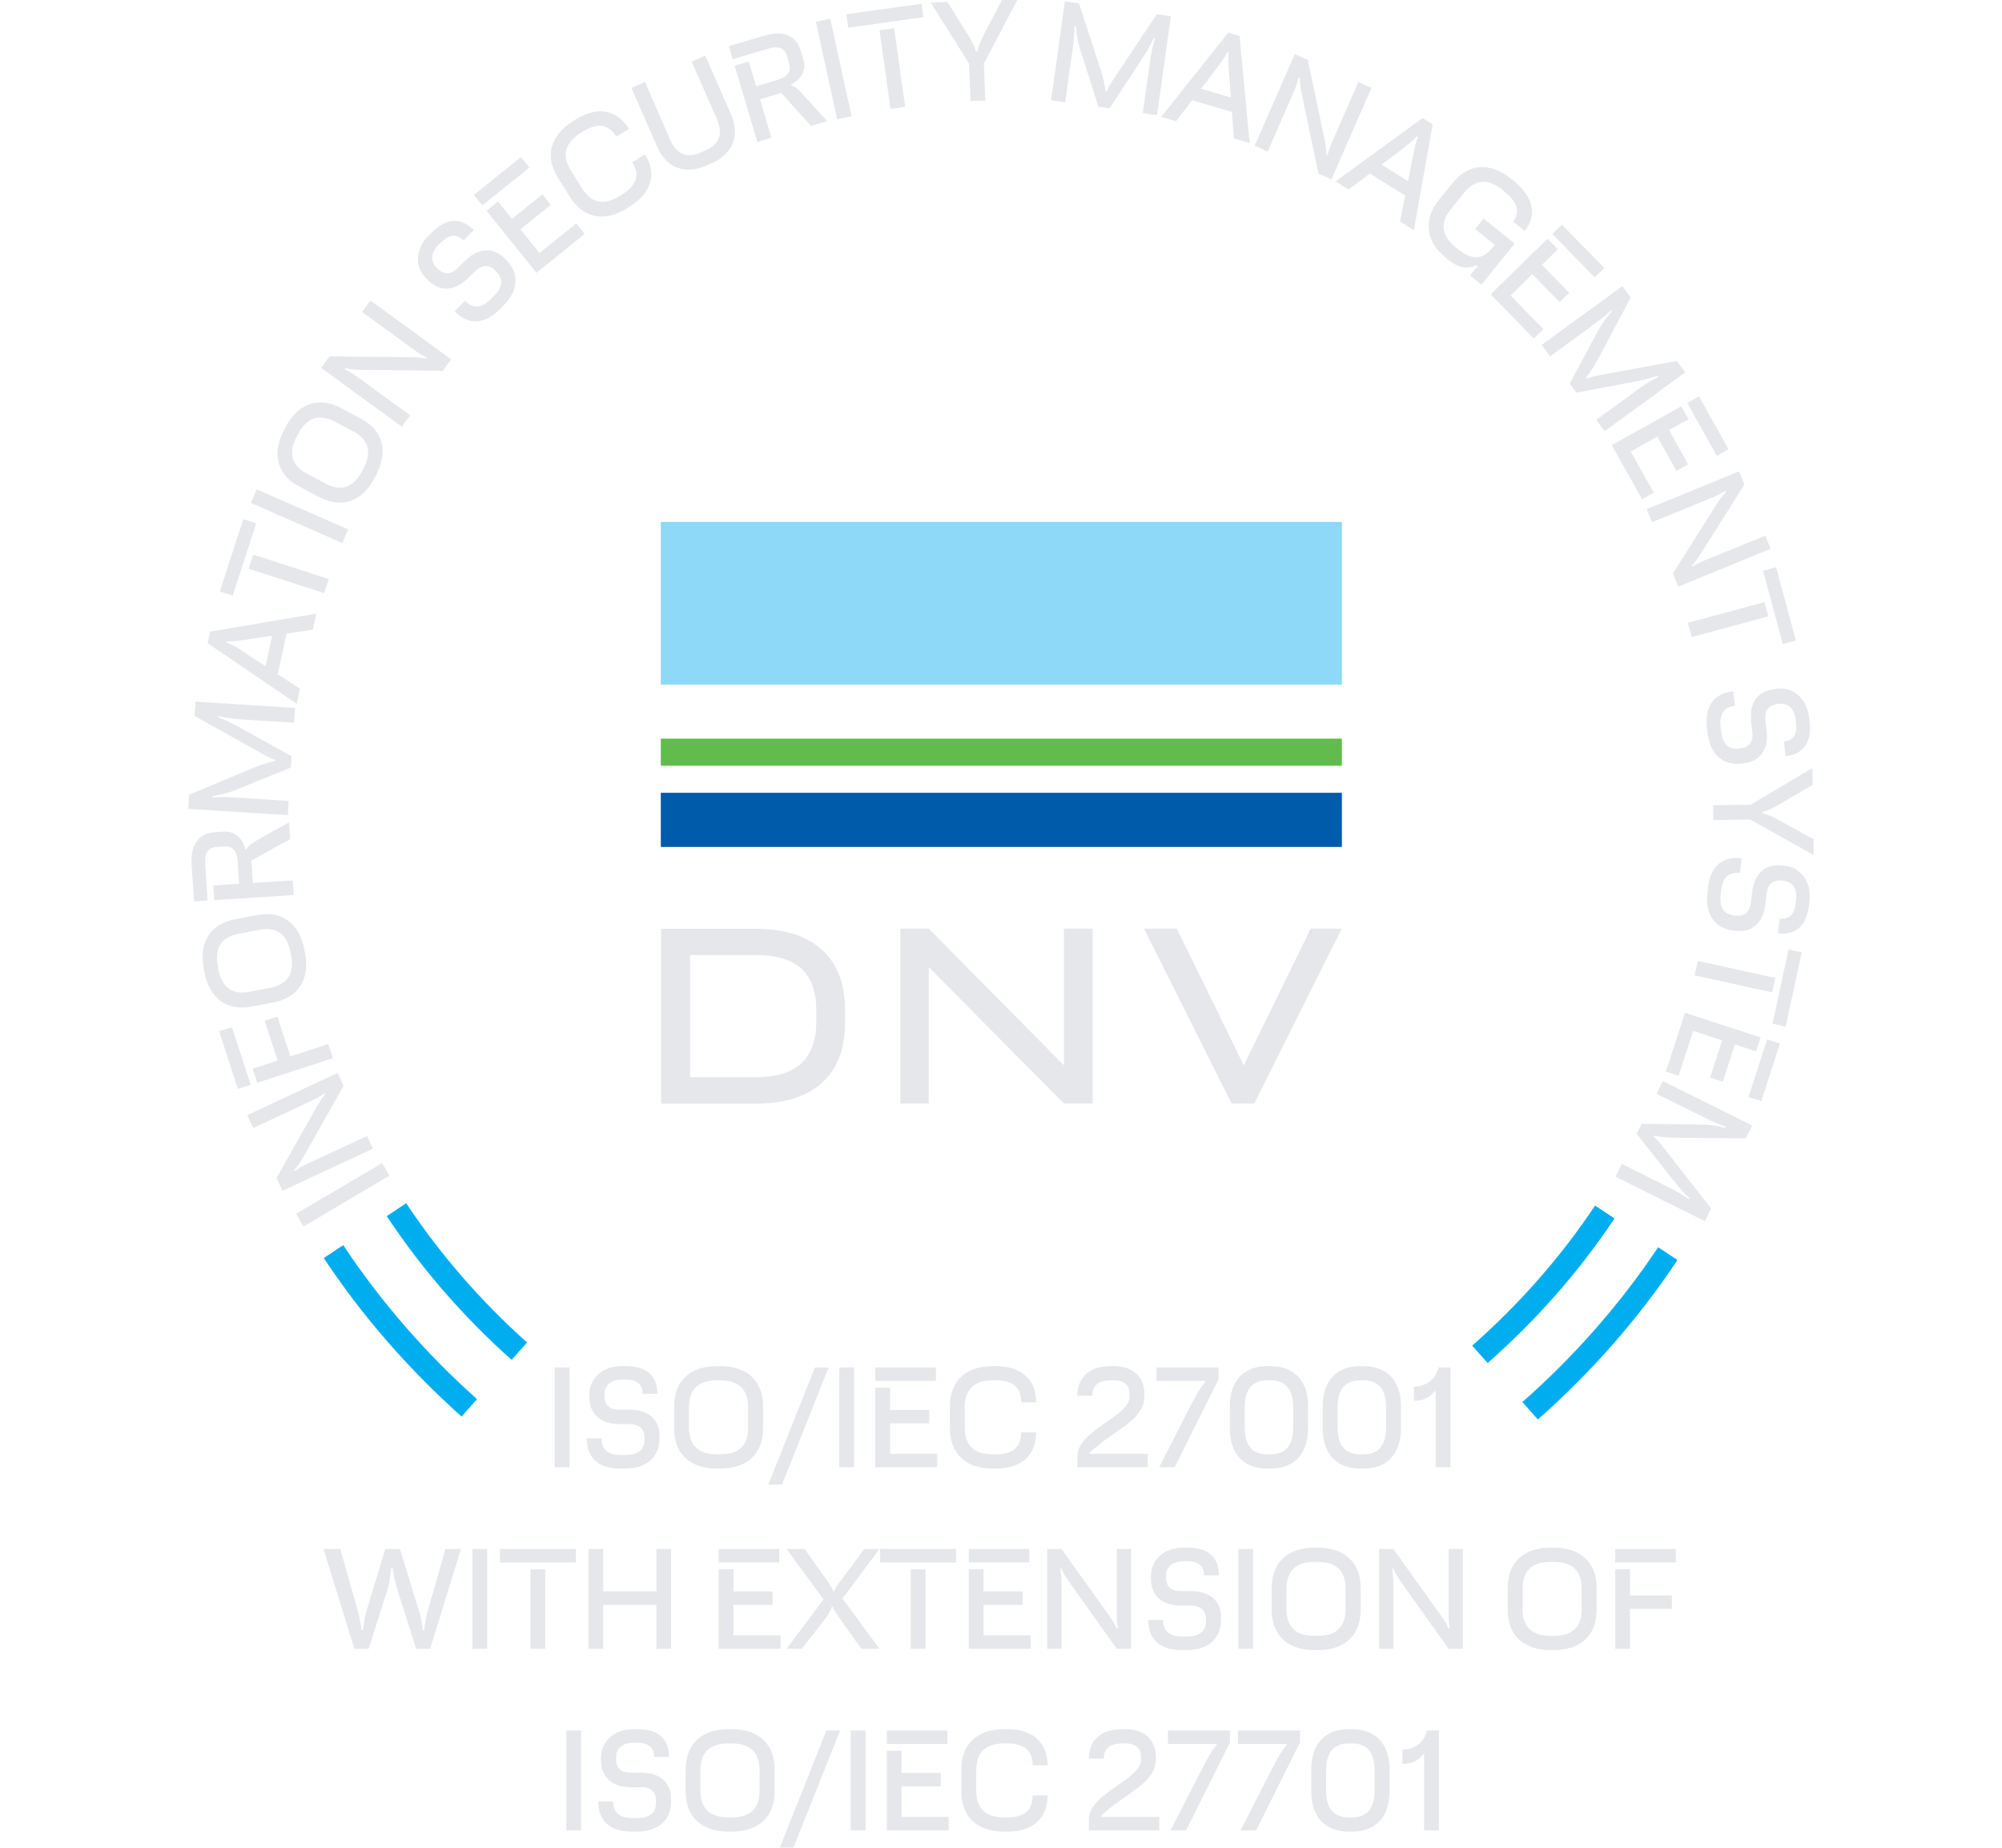 <?xml version="1.0" encoding="UTF-8"?>
<svg xmlns="http://www.w3.org/2000/svg" width="104" height="96" viewBox="0 0 104 96" fill="none">
  <g clip-path="url(#clip0_4005_27070)">
    <path d="M17.83 64.691L16.82 65.362C18.839 68.411 21.259 71.17 23.977 73.597L24.779 72.691C22.137 70.333 19.794 67.651 17.83 64.691ZM27.379 69.746C24.993 67.616 22.877 65.189 21.1 62.513L20.091 63.184C21.923 65.95 24.108 68.453 26.577 70.651L27.379 69.746ZM83.87 63.301L82.86 62.638C81.062 65.334 78.905 67.775 76.478 69.912L77.28 70.817C79.783 68.612 82.01 66.095 83.87 63.308M87.147 65.466L86.138 64.802C84.146 67.782 81.768 70.479 79.085 72.843L79.887 73.749C82.646 71.315 85.093 68.543 87.14 65.466" fill="#00AEEF"></path>
    <path d="M84.25 60.474L83.918 61.137L88.564 63.447L88.889 62.783L86.614 59.872C86.393 59.582 86.096 59.201 85.916 59.063L85.944 59.001C86.22 59.07 86.649 59.105 87.029 59.111L90.694 59.139L91.026 58.475L86.379 56.166L86.054 56.83L88.55 58.067C88.91 58.247 89.359 58.448 89.65 58.538L89.622 58.6C89.27 58.51 88.862 58.434 88.426 58.427L85.287 58.385L85.024 58.911L86.898 61.289C87.209 61.684 87.506 62.022 87.762 62.251L87.735 62.313C87.451 62.092 87.029 61.856 86.649 61.67L84.25 60.474ZM91.8 54.002L90.832 56.996L91.496 57.21L92.464 54.216L91.8 54.002ZM87.534 52.619L86.538 55.675L87.202 55.889L87.956 53.559L89.463 54.05L88.834 55.986L89.498 56.2L90.127 54.264L91.226 54.624L91.461 53.898L87.527 52.619H87.534ZM92.913 49.328L92.077 53.186L92.761 53.338L93.598 49.48L92.907 49.328H92.913ZM88.198 49.929L88.032 50.676L92.063 51.554L92.229 50.807L88.198 49.929ZM88.723 46.161L88.696 46.396C88.571 47.488 89.076 48.235 90.037 48.346L90.189 48.359C90.984 48.449 91.593 47.986 91.71 46.983L91.773 46.423C91.814 46.05 91.987 45.691 92.575 45.753L92.692 45.767C93.079 45.808 93.37 46.154 93.308 46.728L93.28 46.949C93.218 47.509 92.948 47.786 92.45 47.73L92.36 48.491C93.349 48.602 93.861 48.035 93.971 47.032L93.999 46.797C94.117 45.773 93.501 45.068 92.761 44.985L92.575 44.965C91.842 44.882 91.143 45.234 91.019 46.375L90.957 46.901C90.915 47.246 90.728 47.633 90.168 47.571L90.072 47.557C89.525 47.495 89.311 47.115 89.387 46.465L89.415 46.244C89.491 45.601 89.809 45.289 90.39 45.352L90.48 44.591C89.401 44.467 88.841 45.082 88.723 46.154M89 41.839V42.607L90.922 42.579L94.213 44.418V43.609L92.347 42.572C92.077 42.42 91.8 42.302 91.558 42.254V42.185C91.786 42.13 92.056 42.005 92.34 41.846L94.165 40.774L94.151 39.903L90.936 41.812L88.993 41.832L89 41.839ZM88.675 37.843L88.703 38.078C88.827 39.17 89.491 39.786 90.452 39.675L90.604 39.654C91.399 39.564 91.89 38.97 91.773 37.967L91.71 37.407C91.669 37.034 91.759 36.646 92.34 36.577L92.457 36.563C92.844 36.522 93.211 36.792 93.273 37.359L93.301 37.58C93.363 38.147 93.169 38.472 92.671 38.527L92.761 39.288C93.75 39.177 94.117 38.506 94.006 37.504L93.978 37.269C93.861 36.245 93.107 35.699 92.36 35.782L92.174 35.803C91.441 35.886 90.839 36.384 90.971 37.525L91.033 38.05C91.074 38.396 90.977 38.818 90.417 38.88L90.321 38.894C89.774 38.956 89.484 38.631 89.408 37.981L89.38 37.76C89.304 37.117 89.546 36.736 90.127 36.674L90.037 35.913C88.958 36.038 88.557 36.764 88.675 37.836M91.586 29.656L92.616 33.466L93.294 33.279L92.263 29.469L91.586 29.656ZM87.679 32.359L87.88 33.099L91.862 32.021L91.662 31.281L87.679 32.359ZM85.543 26.448L85.819 27.132L88.979 25.839C89.207 25.742 89.449 25.618 89.65 25.493L89.677 25.556C89.498 25.722 89.339 25.936 89.131 26.268L86.905 29.794L87.181 30.479L91.98 28.515L91.704 27.831L88.516 29.13C88.295 29.22 88.101 29.324 87.914 29.442L87.887 29.379C88.08 29.186 88.205 28.999 88.398 28.695L90.618 25.175L90.341 24.491L85.543 26.454V26.448ZM87.652 20.937L89.187 23.682L89.795 23.343L88.26 20.598L87.652 20.937ZM83.731 23.129L85.301 25.936L85.909 25.597L84.713 23.461L86.096 22.686L87.085 24.463L87.693 24.124L86.704 22.347L87.714 21.78L87.34 21.11L83.731 23.129ZM82.922 21.808L83.358 22.403L87.548 19.346L87.112 18.752L83.475 19.422C83.116 19.485 82.639 19.568 82.431 19.672L82.39 19.616C82.576 19.402 82.805 19.035 82.991 18.703L84.713 15.461L84.277 14.866L80.087 17.922L80.523 18.517L82.77 16.878C83.095 16.643 83.482 16.339 83.69 16.124L83.731 16.18C83.489 16.449 83.233 16.781 83.026 17.162L81.546 19.927L81.892 20.404L84.865 19.837C85.363 19.741 85.799 19.637 86.117 19.512L86.158 19.568C85.833 19.72 85.425 19.983 85.086 20.232L82.922 21.815V21.808ZM80.64 12.155L82.839 14.41L83.337 13.926L81.138 11.671L80.64 12.155ZM77.432 15.288L79.679 17.59L80.177 17.099L78.469 15.35L79.603 14.244L81.021 15.696L81.519 15.212L80.101 13.76L80.931 12.951L80.391 12.404L77.432 15.295V15.288ZM75.067 13.366L75.171 13.448C75.745 13.912 76.194 14.015 76.713 13.774L76.768 13.815L76.367 14.313L76.962 14.79L78.684 12.653L77.066 11.353L76.63 11.9L77.646 12.723L77.501 12.902C77.017 13.504 76.436 13.511 75.752 12.958L75.634 12.861C74.888 12.259 74.777 11.595 75.372 10.863L76.042 10.033C76.63 9.3 77.301 9.258 78.047 9.867L78.165 9.964C78.836 10.51 79.002 11.021 78.601 11.512L79.202 11.996C79.887 11.153 79.624 10.192 78.628 9.39L78.497 9.286C77.432 8.429 76.298 8.463 75.454 9.514L74.735 10.406C73.892 11.457 74.12 12.591 75.067 13.352M69.384 9.424L70.061 9.846L71.161 9.016L72.993 10.157L72.723 11.505L73.449 11.962L74.424 6.458L73.899 6.133L69.384 9.424ZM72.675 7.869C73.028 7.599 73.401 7.329 73.595 7.08L73.657 7.115C73.532 7.412 73.449 7.882 73.353 8.346L73.145 9.41L71.769 8.553L72.682 7.869H72.675ZM65.18 7.571L65.857 7.869L67.226 4.736C67.323 4.508 67.406 4.252 67.468 4.017L67.531 4.045C67.517 4.287 67.551 4.55 67.634 4.937L68.492 9.016L69.169 9.314L71.244 4.563L70.566 4.266L69.183 7.419C69.086 7.633 69.017 7.848 68.969 8.062L68.907 8.034C68.907 7.765 68.865 7.544 68.796 7.184L67.939 3.111L67.261 2.814L65.18 7.564V7.571ZM60.326 6.071L61.093 6.299L61.93 5.206L63.997 5.822L64.094 7.191L64.917 7.433L64.391 1.867L63.804 1.694L60.326 6.071ZM63.085 3.699C63.354 3.346 63.645 2.987 63.755 2.697L63.825 2.717C63.783 3.035 63.825 3.512 63.859 3.983L63.942 5.068L62.393 4.605L63.092 3.699H63.085ZM59.372 5.877L60.105 5.981L60.824 0.843L60.091 0.74L58.044 3.817C57.843 4.114 57.567 4.515 57.498 4.736H57.429C57.408 4.446 57.304 4.024 57.187 3.658L56.053 0.173L55.32 0.069L54.601 5.206L55.334 5.31L55.721 2.551C55.776 2.15 55.825 1.666 55.818 1.362H55.887C55.914 1.729 55.977 2.143 56.108 2.558L57.062 5.545L57.643 5.628L59.302 3.098C59.579 2.676 59.807 2.289 59.938 1.971H60.008C59.89 2.323 59.793 2.793 59.738 3.215L59.365 5.87L59.372 5.877ZM50.417 5.248L51.185 5.22L51.109 3.305L52.865 -0.035L52.056 -0.007L51.067 1.881C50.929 2.157 50.812 2.434 50.77 2.676H50.701C50.639 2.455 50.507 2.178 50.341 1.901L49.221 0.104L48.35 0.138L50.341 3.305L50.417 5.248ZM44.063 1.438L47.97 0.892L47.873 0.194L43.966 0.74L44.063 1.438ZM46.262 5.656L47.022 5.552L46.449 1.466L45.688 1.569L46.262 5.656ZM43.489 6.202L44.236 6.036L43.13 0.968L42.383 1.134L43.489 6.202ZM39.34 7.378L40.073 7.156L39.479 5.158L40.585 4.826L42.127 6.541L42.971 6.292L41.816 5.027C41.498 4.674 41.359 4.522 41.117 4.453L41.097 4.384C41.512 4.183 41.926 3.727 41.74 3.104L41.608 2.662C41.359 1.811 40.647 1.569 39.707 1.853L37.861 2.399L38.061 3.077L39.914 2.524C40.426 2.372 40.751 2.482 40.882 2.918L40.993 3.284C41.124 3.72 40.91 3.996 40.398 4.149L39.278 4.48L38.898 3.194L38.165 3.416L39.34 7.371V7.378ZM36.685 8.608L36.962 8.484C38.061 8 38.469 7.073 37.965 5.919L36.637 2.89L35.932 3.201L37.239 6.188C37.577 6.963 37.363 7.502 36.658 7.806L36.395 7.924C35.683 8.235 35.15 8.028 34.812 7.253L33.505 4.259L32.799 4.57L34.127 7.599C34.632 8.754 35.593 9.085 36.692 8.601M32.592 10.807L32.73 10.717C33.823 10.033 34.148 9.051 33.505 8.021L32.848 8.429C33.256 9.085 33.069 9.632 32.329 10.095L32.198 10.178C31.382 10.69 30.725 10.572 30.22 9.77L29.66 8.864C29.162 8.069 29.349 7.419 30.165 6.914L30.296 6.831C31.036 6.368 31.61 6.444 32.018 7.101L32.675 6.693C32.032 5.663 31.002 5.525 29.909 6.202L29.771 6.292C28.609 7.018 28.27 8.097 28.989 9.245L29.598 10.219C30.31 11.367 31.43 11.54 32.592 10.814M25.055 10.676L27.503 8.705L27.067 8.159L24.62 10.13L25.055 10.676ZM27.869 14.175L30.372 12.155L29.937 11.609L28.028 13.144L27.033 11.914L28.616 10.641L28.181 10.095L26.597 11.367L25.871 10.468L25.276 10.952L27.869 14.175ZM25.968 16.062L26.134 15.896C26.922 15.129 26.998 14.23 26.321 13.538L26.217 13.428C25.657 12.854 24.889 12.833 24.17 13.538L23.769 13.932C23.5 14.195 23.14 14.368 22.725 13.946L22.642 13.863C22.372 13.587 22.366 13.13 22.773 12.729L22.933 12.577C23.34 12.183 23.721 12.135 24.067 12.494L24.613 11.955C23.914 11.243 23.161 11.36 22.442 12.066L22.276 12.232C21.536 12.951 21.57 13.884 22.096 14.416L22.227 14.548C22.746 15.08 23.506 15.246 24.322 14.444L24.696 14.078C24.945 13.836 25.339 13.656 25.726 14.057L25.795 14.126C26.175 14.52 26.106 14.949 25.636 15.405L25.477 15.557C25.014 16.014 24.564 16.048 24.163 15.633L23.617 16.173C24.378 16.947 25.2 16.823 25.968 16.069M20.872 22.174L21.308 21.58L18.549 19.568C18.348 19.422 18.113 19.284 17.899 19.18L17.94 19.125C18.175 19.194 18.438 19.215 18.832 19.215L23.002 19.264L23.437 18.669L19.247 15.613L18.811 16.207L21.591 18.233C21.778 18.372 21.971 18.482 22.172 18.579L22.13 18.634C21.868 18.572 21.64 18.565 21.28 18.558L17.117 18.517L16.682 19.111L20.872 22.168V22.174ZM18.811 24.477C18.362 25.328 17.733 25.556 16.903 25.12L15.963 24.622C15.133 24.18 14.967 23.53 15.416 22.679L15.486 22.548C15.935 21.697 16.564 21.469 17.394 21.905L18.334 22.403C19.164 22.838 19.33 23.495 18.881 24.346L18.811 24.477ZM19.462 24.83L19.538 24.684C20.174 23.474 19.925 22.368 18.729 21.739L17.712 21.2C16.523 20.57 15.465 20.985 14.829 22.195L14.753 22.34C14.117 23.55 14.366 24.657 15.562 25.286L16.578 25.825C17.774 26.454 18.825 26.04 19.462 24.83ZM17.781 28.211L18.085 27.506L13.335 25.424L13.031 26.13L17.781 28.211ZM12.091 30.942L13.308 27.188L12.637 26.973L11.42 30.728L12.091 30.942ZM16.841 30.811L17.076 30.085L13.149 28.812L12.914 29.545L16.841 30.817V30.811ZM15.41 36.563L15.582 35.782L14.428 35.028L14.884 32.919L16.246 32.719L16.426 31.882L10.915 32.816L10.784 33.417L15.41 36.563ZM12.837 33.984C12.464 33.742 12.084 33.48 11.786 33.39L11.8 33.321C12.125 33.341 12.595 33.258 13.059 33.189L14.137 33.03L13.792 34.614L12.837 33.991V33.984ZM15.278 37.518L15.327 36.778L10.155 36.453L10.106 37.193L13.328 38.997C13.639 39.177 14.061 39.419 14.29 39.474V39.544C14.006 39.585 13.598 39.723 13.239 39.862L9.83 41.286L9.781 42.026L14.953 42.351L15.002 41.611L12.222 41.438C11.821 41.41 11.33 41.404 11.033 41.431V41.362C11.392 41.307 11.8 41.217 12.208 41.058L15.112 39.875L15.147 39.288L12.499 37.822C12.056 37.58 11.655 37.379 11.33 37.269V37.2C11.683 37.289 12.16 37.352 12.582 37.379L15.258 37.545L15.278 37.518ZM15.258 46.506L15.209 45.739L13.135 45.87L13.059 44.715L15.071 43.595L15.015 42.717L13.522 43.561C13.107 43.796 12.927 43.893 12.81 44.114H12.741C12.637 43.672 12.284 43.167 11.634 43.208L11.171 43.236C10.286 43.291 9.892 43.927 9.954 44.909L10.079 46.831L10.784 46.79L10.659 44.861C10.625 44.328 10.812 44.031 11.261 44.003L11.641 43.976C12.098 43.948 12.312 44.218 12.347 44.75L12.423 45.919L11.081 46.002L11.13 46.769L15.251 46.506H15.258ZM15.119 49.632C15.299 50.572 14.953 51.146 14.027 51.326L12.983 51.526C12.056 51.706 11.524 51.298 11.344 50.358L11.316 50.206C11.136 49.258 11.482 48.691 12.409 48.512L13.453 48.311C14.379 48.131 14.912 48.539 15.091 49.48L15.119 49.632ZM15.845 49.5L15.811 49.334C15.555 47.993 14.663 47.288 13.342 47.544L12.215 47.758C10.888 48.014 10.328 48.989 10.583 50.337L10.618 50.503C10.874 51.851 11.766 52.55 13.086 52.294L14.213 52.079C15.541 51.824 16.101 50.842 15.845 49.5ZM13.024 56.359L12.049 53.365L11.385 53.58L12.353 56.574L13.017 56.359H13.024ZM17.29 54.977L17.055 54.244L15.085 54.887L14.414 52.819L13.75 53.034L14.421 55.101L13.128 55.523L13.363 56.256L17.297 54.977H17.29ZM19.378 59.685L19.067 59.015L15.97 60.46C15.742 60.563 15.513 60.702 15.313 60.84L15.285 60.778C15.458 60.605 15.603 60.384 15.797 60.045L17.85 56.415L17.539 55.744L12.844 57.936L13.155 58.607L16.274 57.148C16.488 57.051 16.682 56.933 16.862 56.802L16.889 56.864C16.709 57.065 16.592 57.258 16.412 57.576L14.366 61.2L14.677 61.87L19.378 59.678V59.685ZM20.236 61.082L19.849 60.425L15.382 63.066L15.769 63.723L20.229 61.082H20.236Z" fill="#E5E7EB"></path>
    <path d="M73.449 72.781C74.002 72.781 74.369 72.532 74.507 72.283H74.576V76.231H75.344V71.046H74.728C74.562 71.716 74.03 72.041 73.449 72.041V72.781ZM70.669 75.561C69.895 75.561 69.487 75.111 69.487 74.171V73.106C69.487 72.166 69.895 71.716 70.669 71.716H70.822C71.596 71.716 72.004 72.166 72.004 73.106V74.171C72.004 75.111 71.596 75.561 70.822 75.561H70.669ZM70.663 76.301H70.829C72.032 76.301 72.778 75.561 72.778 74.213V73.065C72.778 71.716 72.032 70.977 70.829 70.977H70.663C69.459 70.977 68.713 71.716 68.713 73.065V74.213C68.713 75.561 69.459 76.301 70.663 76.301ZM65.843 75.561C65.069 75.561 64.661 75.111 64.661 74.171V73.106C64.661 72.166 65.069 71.716 65.843 71.716H65.995C66.77 71.716 67.178 72.166 67.178 73.106V74.171C67.178 75.111 66.77 75.561 65.995 75.561H65.843ZM65.836 76.301H66.002C67.205 76.301 67.952 75.561 67.952 74.213V73.065C67.952 71.716 67.205 70.977 66.002 70.977H65.836C64.633 70.977 63.886 71.716 63.886 73.065V74.213C63.886 75.561 64.633 76.301 65.836 76.301ZM61.024 76.231L63.299 71.675V71.046H60.077V71.744H62.607V71.813C62.414 72.007 62.192 72.359 61.791 73.148L60.215 76.231H61.024ZM55.969 76.231H59.627V75.533H56.612V75.464L56.841 75.263C57.94 74.296 59.447 73.735 59.447 72.574V72.422C59.447 71.523 58.846 70.977 57.878 70.977H57.712C56.633 70.977 55.969 71.523 55.969 72.512H56.744C56.744 71.972 57.083 71.716 57.719 71.716H57.871C58.396 71.716 58.673 71.972 58.673 72.401V72.594C58.673 73.583 55.969 74.316 55.969 75.658V76.231ZM51.572 76.301H51.738C53.024 76.301 53.826 75.637 53.826 74.42H53.051C53.051 75.194 52.602 75.561 51.731 75.561H51.579C50.618 75.561 50.12 75.111 50.12 74.171V73.106C50.12 72.166 50.618 71.716 51.579 71.716H51.731C52.602 71.716 53.051 72.083 53.051 72.857H53.826C53.826 71.64 53.024 70.977 51.738 70.977H51.572C50.203 70.977 49.345 71.716 49.345 73.065V74.213C49.345 75.561 50.203 76.301 51.572 76.301ZM45.473 71.744H48.619V71.046H45.473V71.744ZM45.473 76.231H48.688V75.533H46.241V73.95H48.274V73.251H46.241V72.097H45.473V76.231ZM43.599 76.231H44.367V71.046H43.599V76.231ZM39.914 77.13H40.626L43.046 71.046H42.334L39.914 77.13ZM37.252 75.561C36.291 75.561 35.793 75.111 35.793 74.171V73.106C35.793 72.166 36.291 71.716 37.252 71.716H37.404C38.365 71.716 38.863 72.166 38.863 73.106V74.171C38.863 75.111 38.365 75.561 37.404 75.561H37.252ZM37.245 76.301H37.411C38.78 76.301 39.638 75.561 39.638 74.213V73.065C39.638 71.716 38.78 70.977 37.411 70.977H37.245C35.876 70.977 35.019 71.716 35.019 73.065V74.213C35.019 75.561 35.876 76.301 37.245 76.301ZM32.239 76.301H32.474C33.574 76.301 34.258 75.713 34.258 74.745V74.593C34.258 73.791 33.726 73.238 32.716 73.238H32.156C31.783 73.238 31.402 73.106 31.402 72.519V72.401C31.402 72.014 31.714 71.682 32.288 71.682H32.509C33.076 71.682 33.38 71.917 33.38 72.415H34.147C34.147 71.419 33.525 70.977 32.516 70.977H32.281C31.25 70.977 30.621 71.668 30.621 72.415V72.602C30.621 73.341 31.05 73.991 32.198 73.991H32.723C33.069 73.991 33.477 74.136 33.477 74.697V74.793C33.477 75.34 33.124 75.595 32.467 75.595H32.246C31.596 75.595 31.25 75.312 31.25 74.731H30.483C30.483 75.817 31.16 76.301 32.239 76.301ZM28.816 76.231H29.584V71.046H28.816V76.231Z" fill="#E5E7EB"></path>
    <path d="M83.909 81.175H87.055V80.477H83.909V81.175ZM83.909 85.663H84.677V83.588H86.848V82.89H84.677V81.528H83.909V85.663ZM80.556 84.992C79.595 84.992 79.097 84.543 79.097 83.602V82.537C79.097 81.597 79.595 81.148 80.556 81.148H80.708C81.669 81.148 82.167 81.597 82.167 82.537V83.602C82.167 84.543 81.669 84.992 80.708 84.992H80.556ZM80.549 85.732H80.715C82.084 85.732 82.941 84.992 82.941 83.644V82.496C82.941 81.148 82.084 80.408 80.715 80.408H80.549C79.18 80.408 78.322 81.148 78.322 82.496V83.644C78.322 84.992 79.18 85.732 80.549 85.732ZM71.643 85.663H72.383V82.247C72.383 81.998 72.355 81.728 72.314 81.493H72.383C72.466 81.722 72.604 81.95 72.832 82.268L75.252 85.663H75.992V80.477H75.252V83.92C75.252 84.155 75.273 84.377 75.315 84.598H75.246C75.142 84.349 75.01 84.162 74.803 83.865L72.383 80.477H71.643V85.663ZM68.29 84.992C67.329 84.992 66.831 84.543 66.831 83.602V82.537C66.831 81.597 67.329 81.148 68.29 81.148H68.442C69.403 81.148 69.901 81.597 69.901 82.537V83.602C69.901 84.543 69.403 84.992 68.442 84.992H68.29ZM68.29 85.732H68.456C69.825 85.732 70.682 84.992 70.682 83.644V82.496C70.682 81.148 69.825 80.408 68.456 80.408H68.29C66.921 80.408 66.063 81.148 66.063 82.496V83.644C66.063 84.992 66.921 85.732 68.29 85.732ZM64.328 85.663H65.095V80.477H64.328V85.663ZM61.41 85.732H61.645C62.744 85.732 63.429 85.144 63.429 84.176V84.024C63.429 83.222 62.896 82.669 61.887 82.669H61.327C60.953 82.669 60.573 82.537 60.573 81.95V81.832C60.573 81.445 60.884 81.113 61.458 81.113H61.679C62.246 81.113 62.551 81.348 62.551 81.846H63.318C63.318 80.85 62.696 80.408 61.686 80.408H61.451C60.421 80.408 59.792 81.099 59.792 81.846V82.033C59.792 82.772 60.22 83.422 61.368 83.422H61.894C62.239 83.422 62.647 83.568 62.647 84.128V84.225C62.647 84.771 62.295 85.027 61.638 85.027H61.417C60.767 85.027 60.421 84.743 60.421 84.162H59.653C59.653 85.248 60.331 85.732 61.41 85.732ZM54.405 85.663H55.145V82.247C55.145 81.998 55.118 81.728 55.076 81.493H55.145C55.228 81.722 55.367 81.95 55.595 82.268L58.015 85.663H58.755V80.477H58.015V83.92C58.015 84.155 58.035 84.377 58.077 84.598H58.008C57.904 84.349 57.773 84.162 57.565 83.865L55.145 80.477H54.405V85.663ZM50.326 81.175H53.472V80.477H50.326V81.175ZM50.326 85.663H53.541V84.964H51.093V83.381H53.126V82.683H51.093V81.528H50.326V85.663ZM45.721 81.182H49.669V80.477H45.721V81.182ZM47.311 85.663H48.079V81.535H47.311V85.663ZM40.86 85.663H41.648L42.782 84.218C43.024 83.913 43.204 83.602 43.204 83.471H43.273C43.273 83.602 43.494 83.906 43.702 84.197L44.746 85.663H45.686L43.764 83.049L45.686 80.477H44.898L43.819 81.929C43.577 82.254 43.342 82.544 43.342 82.676H43.273C43.273 82.551 43.052 82.24 42.844 81.95L41.8 80.477H40.86L42.782 83.097L40.86 85.663ZM37.334 81.175H40.48V80.477H37.334V81.175ZM37.334 85.663H40.549V84.964H38.101V83.381H40.134V82.683H38.101V81.528H37.334V85.663ZM30.571 85.663H31.339V83.381H34.098V85.663H34.865V80.477H34.098V82.683H31.339V80.477H30.571V85.663ZM25.966 81.182H29.915V80.477H25.966V81.182ZM27.557 85.663H28.324V81.535H27.557V85.663ZM24.542 85.663H25.309V80.477H24.542V85.663ZM21.617 85.663H22.343L23.947 80.477H23.138L22.219 83.706C22.143 83.983 22.06 84.418 22.032 84.695H21.963C21.942 84.411 21.859 83.983 21.769 83.699L20.774 80.477H20.013L19.038 83.706C18.955 83.989 18.879 84.411 18.851 84.695H18.782C18.748 84.404 18.665 83.976 18.589 83.699L17.676 80.477H16.805L18.409 85.663H19.149L20.096 82.689C20.227 82.281 20.276 81.922 20.324 81.472H20.393C20.449 81.867 20.538 82.268 20.67 82.676L21.617 85.663Z" fill="#E5E7EB"></path>
    <path d="M72.854 91.644C73.408 91.644 73.774 91.395 73.912 91.146H73.981V95.094H74.749V89.909H74.134C73.968 90.579 73.435 90.904 72.854 90.904V91.644ZM70.075 94.424C69.3 94.424 68.892 93.974 68.892 93.034V91.969C68.892 91.029 69.3 90.579 70.075 90.579H70.227C71.001 90.579 71.409 91.029 71.409 91.969V93.034C71.409 93.974 71.001 94.424 70.227 94.424H70.075ZM70.068 95.163H70.234C71.437 95.163 72.184 94.424 72.184 93.075V91.927C72.184 90.579 71.437 89.839 70.234 89.839H70.068C68.865 89.839 68.118 90.579 68.118 91.927V93.075C68.118 94.424 68.865 95.163 70.068 95.163ZM65.255 95.094L67.53 90.538V89.909H64.308V90.607H66.839V90.676C66.645 90.87 66.424 91.222 66.023 92.01L64.447 95.094H65.255ZM61.618 95.094L63.893 90.538V89.909H60.671V90.607H63.202V90.676C63.008 90.87 62.787 91.222 62.386 92.01L60.809 95.094H61.618ZM56.564 95.094H60.222V94.396H57.207V94.327L57.435 94.126C58.535 93.158 60.042 92.598 60.042 91.437V91.284C60.042 90.386 59.44 89.839 58.472 89.839H58.306C57.228 89.839 56.564 90.386 56.564 91.374H57.338C57.338 90.835 57.677 90.579 58.313 90.579H58.465C58.991 90.579 59.268 90.835 59.268 91.264V91.457C59.268 92.446 56.564 93.179 56.564 94.52V95.094ZM52.166 95.163H52.332C53.618 95.163 54.421 94.5 54.421 93.283H53.646C53.646 94.057 53.197 94.424 52.325 94.424H52.173C51.212 94.424 50.714 93.974 50.714 93.034V91.969C50.714 91.029 51.212 90.579 52.173 90.579H52.325C53.197 90.579 53.646 90.946 53.646 91.72H54.421C54.421 90.503 53.618 89.839 52.332 89.839H52.166C50.797 89.839 49.94 90.579 49.94 91.927V93.075C49.94 94.424 50.797 95.163 52.166 95.163ZM46.068 90.607H49.214V89.909H46.068V90.607ZM46.068 95.094H49.283V94.396H46.835V92.813H48.868V92.114H46.835V90.96H46.068V95.094ZM44.194 95.094H44.962V89.909H44.194V95.094ZM40.509 95.993H41.221L43.641 89.909H42.929L40.509 95.993ZM37.847 94.424C36.886 94.424 36.388 93.974 36.388 93.034V91.969C36.388 91.029 36.886 90.579 37.847 90.579H37.999C38.96 90.579 39.458 91.029 39.458 91.969V93.034C39.458 93.974 38.96 94.424 37.999 94.424H37.847ZM37.847 95.163H38.013C39.382 95.163 40.239 94.424 40.239 93.075V91.927C40.239 90.579 39.382 89.839 38.013 89.839H37.847C36.478 89.839 35.62 90.579 35.62 91.927V93.075C35.62 94.424 36.478 95.163 37.847 95.163ZM32.841 95.163H33.076C34.175 95.163 34.86 94.576 34.86 93.608V93.456C34.86 92.653 34.327 92.1 33.318 92.1H32.758C32.384 92.1 32.004 91.969 32.004 91.381V91.264C32.004 90.876 32.315 90.545 32.889 90.545H33.11C33.677 90.545 33.981 90.78 33.981 91.278H34.749C34.749 90.282 34.127 89.839 33.117 89.839H32.882C31.852 89.839 31.223 90.531 31.223 91.278V91.464C31.223 92.204 31.651 92.854 32.799 92.854H33.325C33.67 92.854 34.078 92.999 34.078 93.559V93.656C34.078 94.202 33.726 94.458 33.069 94.458H32.847C32.198 94.458 31.852 94.175 31.852 93.594H31.084C31.084 94.68 31.762 95.163 32.841 95.163ZM29.418 95.094H30.186V89.909H29.418V95.094Z" fill="#E5E7EB"></path>
    <path d="M42.406 53.062C42.406 54.05 42.143 54.776 41.618 55.253C41.092 55.73 40.311 55.966 39.267 55.966H35.851V49.618H39.267C40.311 49.618 41.092 49.853 41.618 50.316C42.143 50.78 42.406 51.52 42.406 52.529V53.062ZM41.742 48.719C41.044 48.408 40.221 48.256 39.26 48.256H34.344V57.342H39.26C40.221 57.342 41.051 57.189 41.742 56.878C42.434 56.567 42.973 56.097 43.339 55.475C43.713 54.845 43.9 54.064 43.9 53.117V52.488C43.9 51.54 43.713 50.759 43.339 50.13C42.966 49.508 42.434 49.037 41.742 48.726" fill="#E5E7EB"></path>
    <path d="M55.27 55.35L48.245 48.248H47.409H46.766V57.334H48.245V50.247L55.27 57.334H56.764V48.248H55.27V55.35Z" fill="#E5E7EB"></path>
    <path d="M69.709 27.118H34.328V35.568H69.709V27.118Z" fill="#8ED8F8"></path>
    <path d="M69.709 38.375H34.328V39.785H69.709V38.375Z" fill="#61BC4D"></path>
    <path d="M69.709 41.189H34.328V44.003H69.709V41.189Z" fill="#005BAA"></path>
    <path d="M68.09 48.248L64.612 55.35L61.134 48.248H59.426L63.982 57.334H65.158L69.701 48.248H68.09Z" fill="#E5E7EB"></path>
  </g>
  <defs>
    <clipPath id="clip0_4005_27070">
      <rect width="84.432" height="96" fill="white" transform="translate(9.783)"></rect>
    </clipPath>
  </defs>
</svg>
